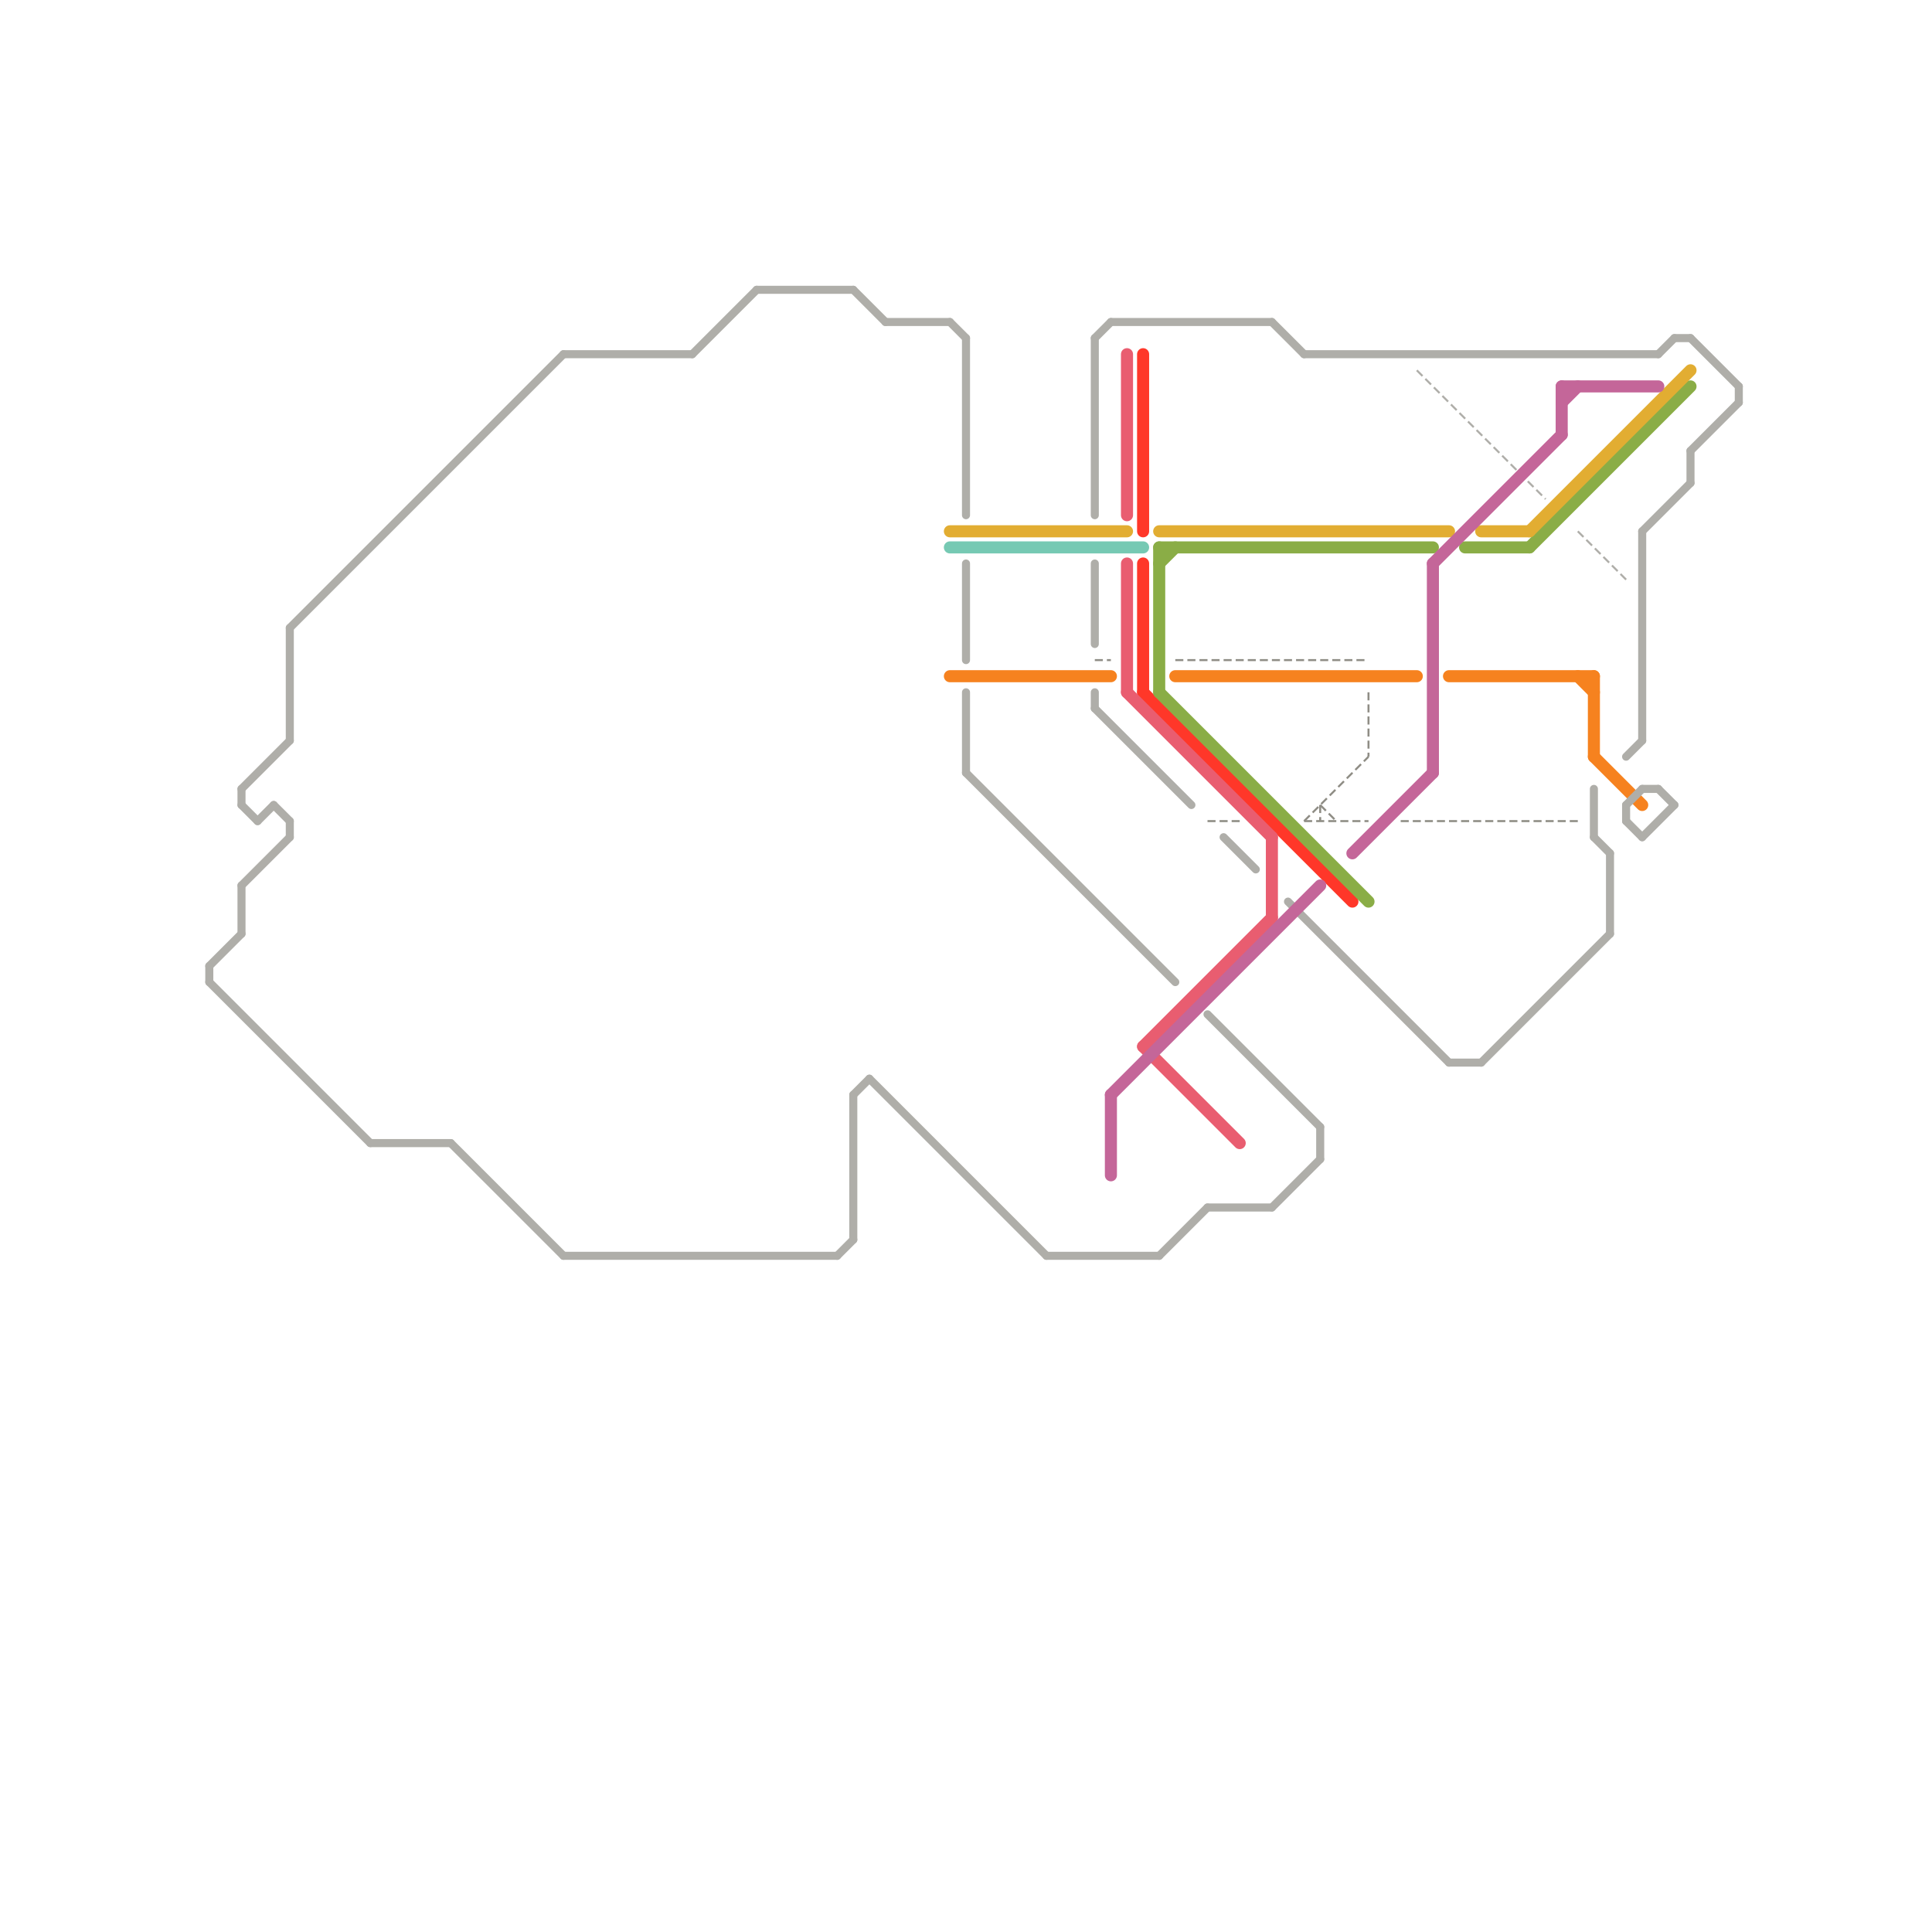 
<svg version="1.1" xmlns="http://www.w3.org/2000/svg" viewBox="0 0 120 120">
<style>text { font: 1px Helvetica; font-weight: 600; white-space: pre; dominant-baseline: central; } line { stroke-width: 0.75; fill: none; stroke-linecap: round; stroke-linejoin: round; } .c0 { stroke: #ff3729 } .c1 { stroke: #8aad46 } .c2 { stroke: #e95d70 } .c3 { stroke: #8f8d85 } .c4 { stroke: #f6821f } .c5 { stroke: #afaea9 } .c6 { stroke: #76c9b3 } .c7 { stroke: #e2ad32 } .c8 { stroke: #c46699 } .w2 { stroke-width: .75; }.w5 { stroke-width: .125; }.w3 { stroke-width: .5; }.l3 { stroke-dasharray: .5 .25; stroke-linecap: butt; }</style><style>.lxco { stroke: #000; stroke-width: 0.525; fill: #fff; stroke-linecap: square; } .lxci { stroke: #fff; stroke-width: 0.25; fill: #fff; stroke-linecap: square; } </style><defs><g id="l"><circle r="0.45" fill="#fff" stroke="#000" stroke-width="0.2"/></g></defs><line class="c0 " x1="71" y1="22" x2="71" y2="33"/><line class="c0 " x1="71" y1="43" x2="84" y2="56"/><line class="c0 " x1="71" y1="35" x2="71" y2="43"/><line class="c1 " x1="72" y1="35" x2="73" y2="34"/><line class="c1 " x1="91" y1="34" x2="95" y2="34"/><line class="c1 " x1="72" y1="43" x2="85" y2="56"/><line class="c1 " x1="72" y1="34" x2="89" y2="34"/><line class="c1 " x1="95" y1="34" x2="105" y2="24"/><line class="c1 " x1="72" y1="34" x2="72" y2="43"/><line class="c2 " x1="71" y1="65" x2="77" y2="71"/><line class="c2 " x1="70" y1="43" x2="79" y2="52"/><line class="c2 " x1="79" y1="52" x2="79" y2="57"/><line class="c2 " x1="70" y1="35" x2="70" y2="43"/><line class="c2 " x1="71" y1="65" x2="79" y2="57"/><line class="c2 " x1="70" y1="22" x2="70" y2="32"/><line class="c3 w5 l3" x1="82" y1="50" x2="83" y2="51"/><line class="c3 w5 l3" x1="82" y1="50" x2="82" y2="51"/><line class="c3 w5 l3" x1="81" y1="51" x2="85" y2="51"/><line class="c3 w5 l3" x1="68" y1="41" x2="69" y2="41"/><line class="c3 w5 l3" x1="75" y1="51" x2="77" y2="51"/><line class="c3 w5 l3" x1="87" y1="51" x2="98" y2="51"/><line class="c3 w5 l3" x1="73" y1="41" x2="85" y2="41"/><line class="c3 w5 l3" x1="85" y1="43" x2="85" y2="47"/><line class="c3 w5 l3" x1="81" y1="51" x2="85" y2="47"/><line class="c4 " x1="59" y1="42" x2="69" y2="42"/><line class="c4 " x1="99" y1="42" x2="99" y2="47"/><line class="c4 " x1="98" y1="42" x2="99" y2="43"/><line class="c4 " x1="73" y1="42" x2="88" y2="42"/><line class="c4 " x1="99" y1="47" x2="102" y2="50"/><line class="c4 " x1="90" y1="42" x2="99" y2="42"/><line class="c5 w3" x1="35" y1="22" x2="43" y2="22"/><line class="c5 w3" x1="18" y1="51" x2="18" y2="52"/><line class="c5 w3" x1="75" y1="75" x2="79" y2="75"/><line class="c5 w3" x1="28" y1="71" x2="35" y2="78"/><line class="c5 w3" x1="18" y1="39" x2="35" y2="22"/><line class="c5 w3" x1="104" y1="21" x2="105" y2="21"/><line class="c5 w3" x1="60" y1="48" x2="73" y2="61"/><line class="c5 w3" x1="105" y1="21" x2="108" y2="24"/><line class="c5 w3" x1="105" y1="28" x2="105" y2="30"/><line class="c5 w3" x1="16" y1="51" x2="17" y2="50"/><line class="c5 w3" x1="15" y1="50" x2="16" y2="51"/><line class="c5 w3" x1="52" y1="78" x2="53" y2="77"/><line class="c5 w3" x1="90" y1="66" x2="92" y2="66"/><line class="c5 w3" x1="68" y1="44" x2="74" y2="50"/><line class="c5 w3" x1="76" y1="52" x2="78" y2="54"/><line class="c5 w3" x1="80" y1="56" x2="90" y2="66"/><line class="c5 w3" x1="75" y1="63" x2="82" y2="70"/><line class="c5 w3" x1="82" y1="70" x2="82" y2="72"/><line class="c5 w3" x1="68" y1="21" x2="68" y2="32"/><line class="c5 w3" x1="35" y1="78" x2="52" y2="78"/><line class="c5 w3" x1="47" y1="18" x2="53" y2="18"/><line class="c5 w3" x1="69" y1="20" x2="79" y2="20"/><line class="c5 w3" x1="79" y1="20" x2="81" y2="22"/><line class="c5 w3" x1="68" y1="43" x2="68" y2="44"/><line class="c5 w3" x1="99" y1="49" x2="99" y2="52"/><line class="c5 w3" x1="15" y1="49" x2="15" y2="50"/><line class="c5 w3" x1="15" y1="55" x2="15" y2="58"/><line class="c5 w3" x1="101" y1="50" x2="101" y2="51"/><line class="c5 w3" x1="53" y1="68" x2="54" y2="67"/><line class="c5 w3" x1="81" y1="22" x2="103" y2="22"/><line class="c5 w3" x1="15" y1="49" x2="18" y2="46"/><line class="c5 w3" x1="53" y1="18" x2="55" y2="20"/><line class="c5 w3" x1="60" y1="43" x2="60" y2="48"/><line class="c5 w3" x1="23" y1="71" x2="28" y2="71"/><line class="c5 w3" x1="105" y1="28" x2="108" y2="25"/><line class="c5 w3" x1="68" y1="35" x2="68" y2="40"/><line class="c5 w3" x1="60" y1="35" x2="60" y2="41"/><line class="c5 w3" x1="108" y1="24" x2="108" y2="25"/><line class="c5 w3" x1="101" y1="50" x2="102" y2="49"/><line class="c5 w3" x1="65" y1="78" x2="72" y2="78"/><line class="c5 w3" x1="53" y1="68" x2="53" y2="77"/><line class="c5 w3" x1="54" y1="67" x2="65" y2="78"/><line class="c5 w3" x1="60" y1="21" x2="60" y2="32"/><line class="c5 w3" x1="101" y1="51" x2="102" y2="52"/><line class="c5 w3" x1="102" y1="33" x2="105" y2="30"/><line class="c5 w3" x1="13" y1="60" x2="13" y2="61"/><line class="c5 w3" x1="13" y1="60" x2="15" y2="58"/><line class="c5 w3" x1="92" y1="66" x2="100" y2="58"/><line class="c5 w3" x1="68" y1="21" x2="69" y2="20"/><line class="c5 w3" x1="72" y1="78" x2="75" y2="75"/><line class="c5 w3" x1="99" y1="52" x2="100" y2="53"/><line class="c5 w3" x1="100" y1="53" x2="100" y2="58"/><line class="c5 w3" x1="43" y1="22" x2="47" y2="18"/><line class="c5 w3" x1="79" y1="75" x2="82" y2="72"/><line class="c5 w3" x1="101" y1="47" x2="102" y2="46"/><line class="c5 w3" x1="102" y1="52" x2="104" y2="50"/><line class="c5 w3" x1="13" y1="61" x2="23" y2="71"/><line class="c5 w3" x1="17" y1="50" x2="18" y2="51"/><line class="c5 w3" x1="55" y1="20" x2="59" y2="20"/><line class="c5 w3" x1="102" y1="33" x2="102" y2="46"/><line class="c5 w3" x1="59" y1="20" x2="60" y2="21"/><line class="c5 w3" x1="103" y1="49" x2="104" y2="50"/><line class="c5 w3" x1="15" y1="55" x2="18" y2="52"/><line class="c5 w3" x1="103" y1="22" x2="104" y2="21"/><line class="c5 w3" x1="18" y1="39" x2="18" y2="46"/><line class="c5 w3" x1="102" y1="49" x2="103" y2="49"/><line class="c5 w5 l3" x1="98" y1="33" x2="101" y2="36"/><line class="c5 w5 l3" x1="88" y1="23" x2="96" y2="31"/><line class="c6 " x1="59" y1="34" x2="71" y2="34"/><line class="c7 " x1="72" y1="33" x2="90" y2="33"/><line class="c7 " x1="95" y1="33" x2="105" y2="23"/><line class="c7 " x1="59" y1="33" x2="70" y2="33"/><line class="c7 " x1="92" y1="33" x2="95" y2="33"/><line class="c8 " x1="69" y1="68" x2="82" y2="55"/><line class="c8 " x1="97" y1="25" x2="98" y2="24"/><line class="c8 " x1="97" y1="24" x2="97" y2="27"/><line class="c8 " x1="89" y1="35" x2="97" y2="27"/><line class="c8 " x1="84" y1="53" x2="89" y2="48"/><line class="c8 " x1="97" y1="24" x2="103" y2="24"/><line class="c8 " x1="89" y1="35" x2="89" y2="48"/><line class="c8 " x1="69" y1="68" x2="69" y2="73"/>
</svg>
